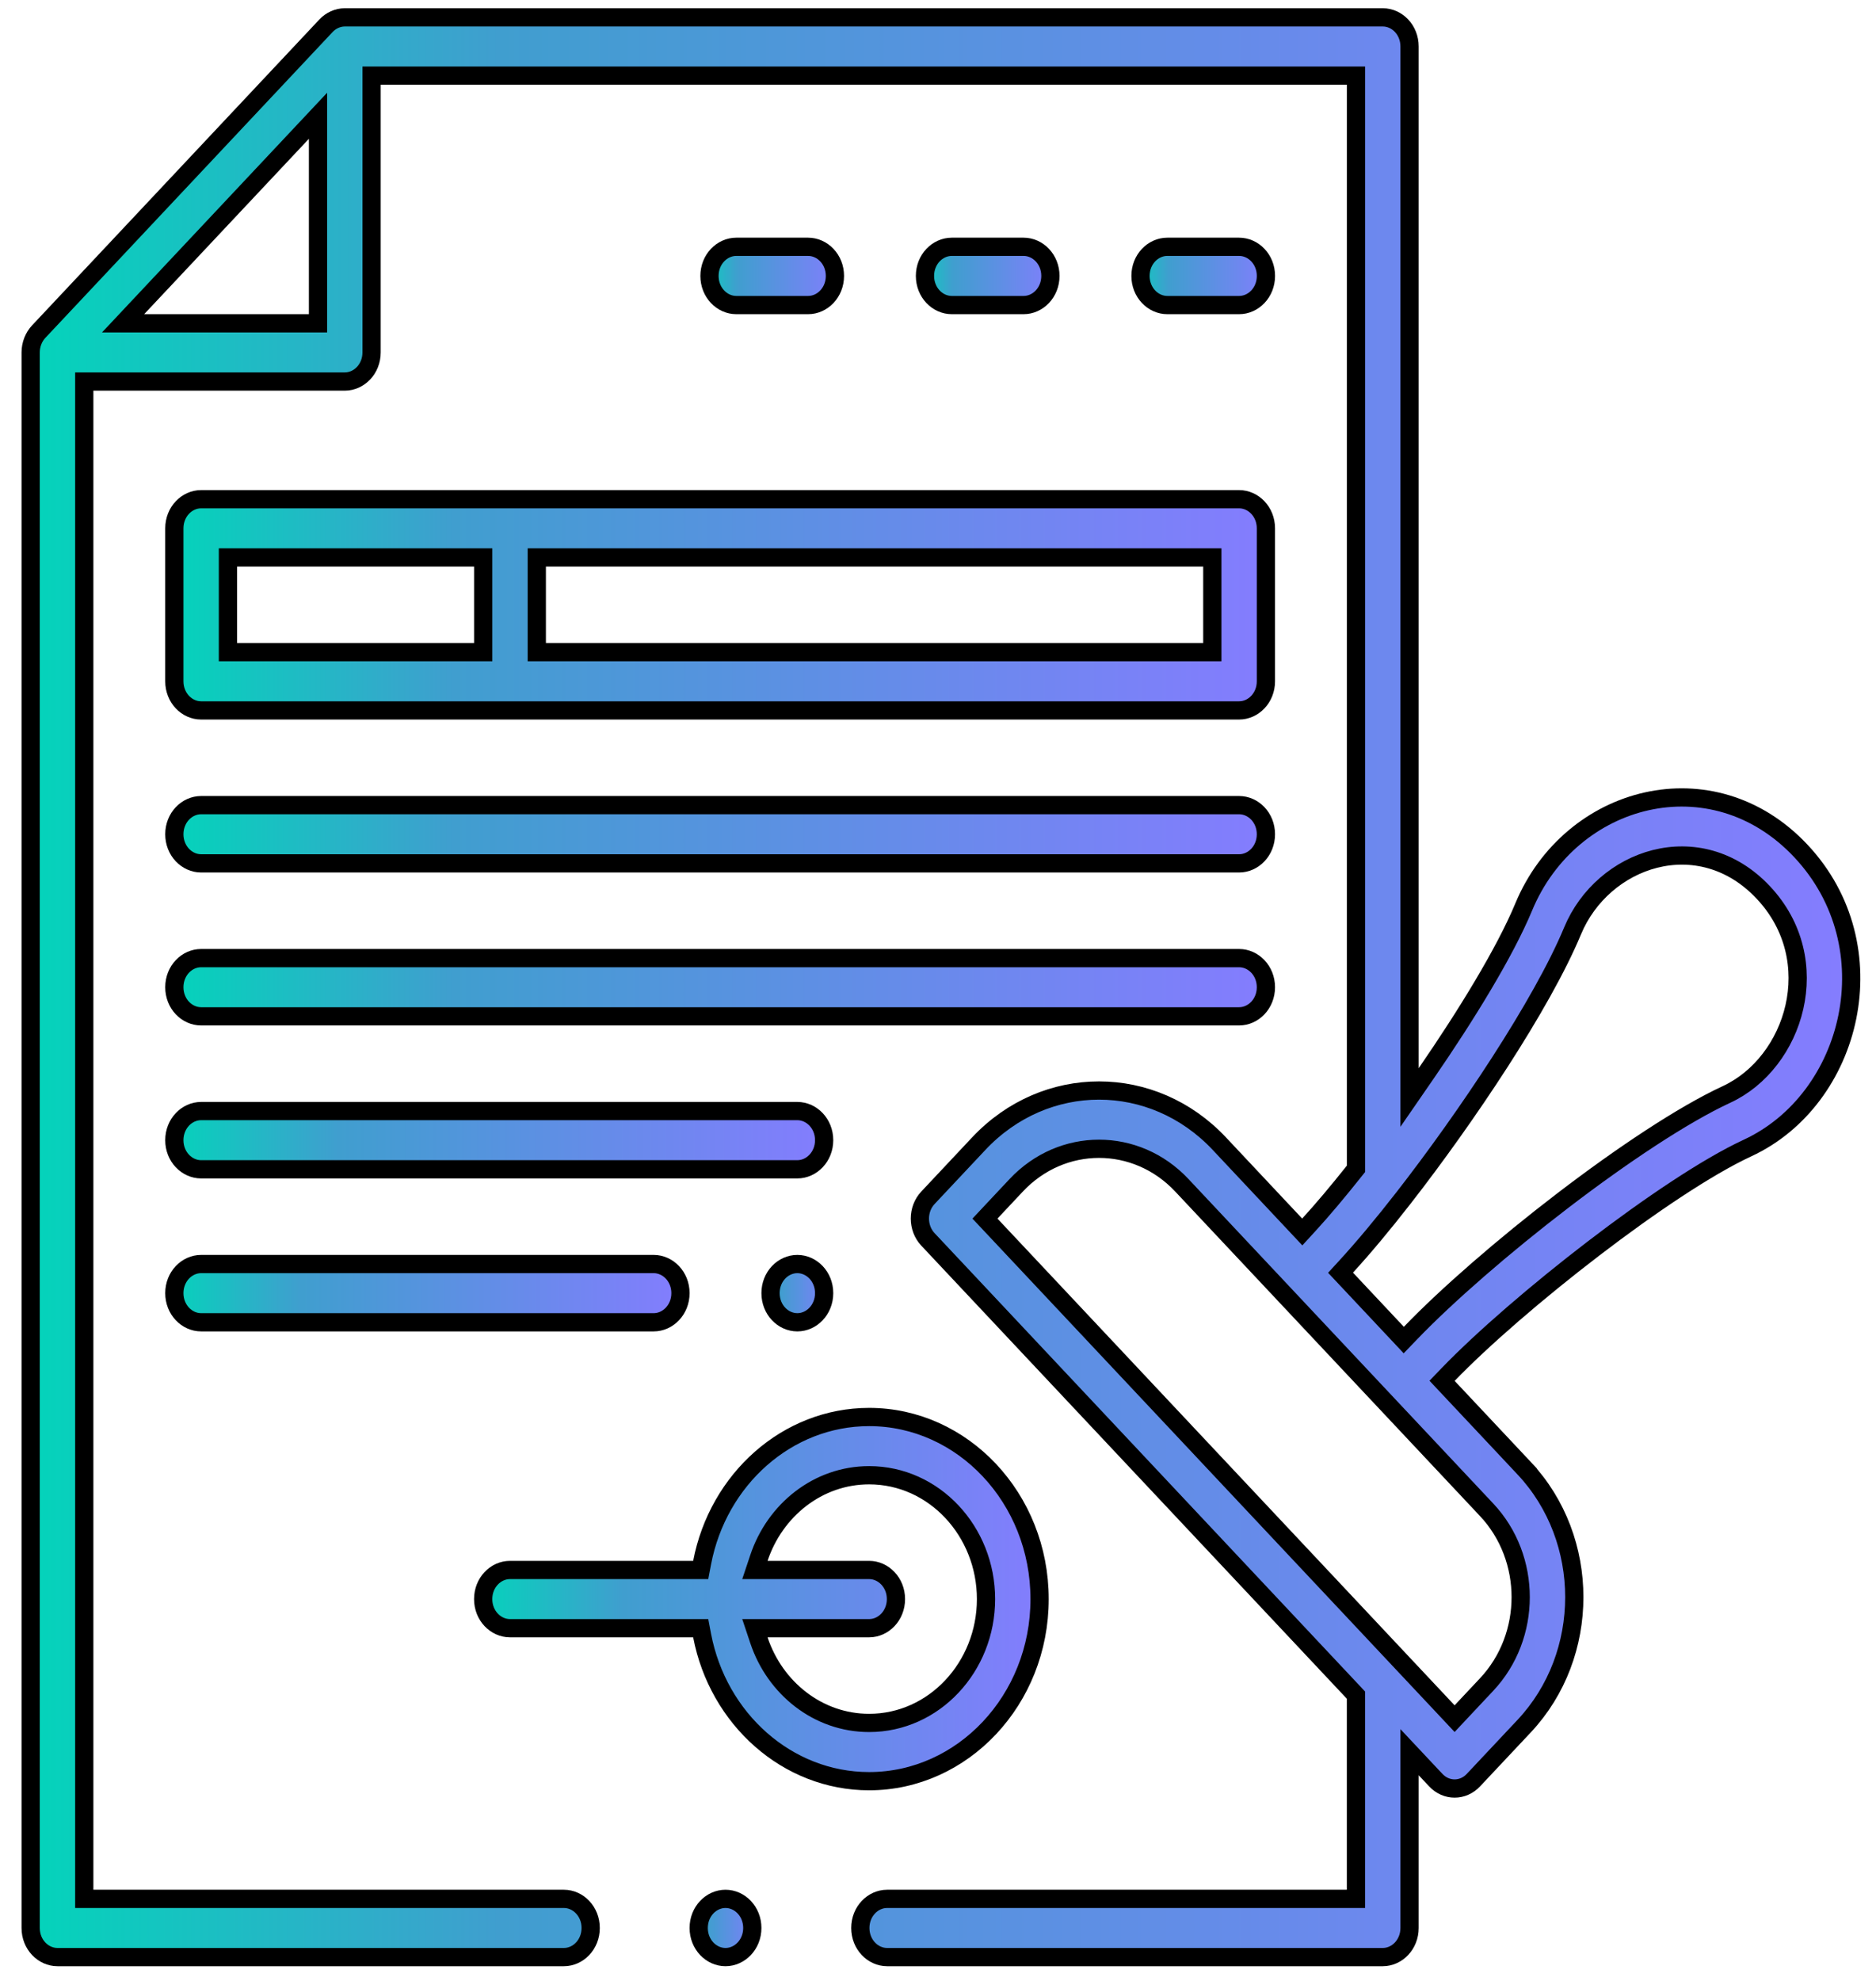 <svg width="72" height="76" viewBox="0 0 72 76" fill="none" xmlns="http://www.w3.org/2000/svg">
<path d="M31.63 49.613C31.63 50.251 31.149 50.731 30.601 50.731C30.053 50.731 29.573 50.251 29.573 49.613C29.573 48.975 30.053 48.496 30.601 48.496C31.149 48.496 31.63 48.975 31.63 49.613Z" fill="url(#paint0_linear_2359_373)" stroke="black" stroke-width="0.7"/>
<path d="M20.952 21.387H20.602V21.737V24.672V25.021H20.952H46.178H46.528V24.672V21.737V21.387H46.178H20.952ZM9.098 21.387H8.748V21.737V24.672V25.021H9.098H18.195H18.545V24.672V21.737V21.387H18.195H9.098ZM6.691 26.139V20.27C6.691 19.632 7.171 19.153 7.719 19.153H47.556C48.104 19.153 48.585 19.632 48.585 20.27V26.139C48.585 26.777 48.104 27.256 47.556 27.256H7.719C7.171 27.256 6.691 26.777 6.691 26.139Z" fill="url(#paint1_linear_2359_373)" stroke="black" stroke-width="0.7"/>
<path d="M47.556 33.124H7.719C7.171 33.124 6.691 32.645 6.691 32.007C6.691 31.369 7.171 30.89 7.719 30.89H47.556C48.104 30.89 48.585 31.369 48.585 32.007C48.585 32.645 48.104 33.124 47.556 33.124Z" fill="url(#paint2_linear_2359_373)" stroke="black" stroke-width="0.7"/>
<path d="M47.556 38.993H7.719C7.171 38.993 6.691 38.514 6.691 37.876C6.691 37.238 7.171 36.759 7.719 36.759H47.556C48.104 36.759 48.585 37.238 48.585 37.876C48.585 38.514 48.104 38.993 47.556 38.993Z" fill="url(#paint3_linear_2359_373)" stroke="black" stroke-width="0.7"/>
<path d="M30.601 44.862H7.719C7.171 44.862 6.691 44.382 6.691 43.745C6.691 43.107 7.171 42.627 7.719 42.627H30.601C31.149 42.627 31.63 43.107 31.63 43.745C31.63 44.382 31.149 44.862 30.601 44.862Z" fill="url(#paint4_linear_2359_373)" stroke="black" stroke-width="0.7"/>
<path d="M25.088 50.731H7.719C7.171 50.731 6.691 50.251 6.691 49.613C6.691 48.975 7.171 48.496 7.719 48.496H25.088C25.635 48.496 26.116 48.975 26.116 49.613C26.116 50.251 25.635 50.731 25.088 50.731Z" fill="url(#paint5_linear_2359_373)" stroke="black" stroke-width="0.7"/>
<path d="M26.947 62.752L26.893 62.468H26.604H19.573C19.025 62.468 18.544 61.989 18.544 61.351C18.544 60.713 19.025 60.234 19.573 60.234H26.604H26.893L26.947 59.95C27.56 56.751 30.215 54.365 33.357 54.365C36.944 54.365 39.899 57.478 39.899 61.351C39.899 65.223 36.944 68.337 33.357 68.337C30.215 68.337 27.56 65.95 26.947 62.752ZM29.127 59.773L28.973 60.234H29.459H33.357C33.905 60.234 34.386 60.713 34.386 61.351C34.386 61.989 33.905 62.468 33.357 62.468H29.459H28.973L29.127 62.929C29.738 64.763 31.393 66.102 33.357 66.102C35.851 66.102 37.843 63.95 37.843 61.351C37.843 58.751 35.851 56.599 33.357 56.599C31.393 56.599 29.738 57.939 29.127 59.773Z" fill="url(#paint6_linear_2359_373)" stroke="black" stroke-width="0.7"/>
<path d="M48.586 10.586C48.586 11.224 48.105 11.704 47.557 11.704H44.8C44.253 11.704 43.772 11.224 43.772 10.586C43.772 9.948 44.253 9.469 44.8 9.469H47.557C48.105 9.469 48.586 9.948 48.586 10.586Z" fill="url(#paint7_linear_2359_373)" stroke="black" stroke-width="0.7"/>
<path d="M40.314 10.586C40.314 11.224 39.833 11.704 39.286 11.704H36.529C35.981 11.704 35.5 11.224 35.5 10.586C35.5 9.948 35.981 9.469 36.529 9.469H39.286C39.833 9.469 40.314 9.948 40.314 10.586Z" fill="url(#paint8_linear_2359_373)" stroke="black" stroke-width="0.7"/>
<path d="M32.044 10.586C32.044 11.224 31.563 11.704 31.015 11.704H28.258C27.711 11.704 27.23 11.224 27.23 10.586C27.23 9.948 27.711 9.469 28.258 9.469H31.015C31.563 9.469 32.044 9.948 32.044 10.586Z" fill="url(#paint9_linear_2359_373)" stroke="black" stroke-width="0.7"/>
<path d="M28.873 73.969C28.873 74.606 28.392 75.086 27.844 75.086C27.297 75.086 26.816 74.606 26.816 73.969C26.816 73.331 27.297 72.852 27.844 72.852C28.392 72.852 28.873 73.331 28.873 73.969Z" fill="url(#paint10_linear_2359_373)" stroke="black" stroke-width="0.7"/>
<path d="M3.234 72.502V72.852H3.584H21.642C22.189 72.852 22.67 73.331 22.67 73.969C22.67 74.607 22.189 75.086 21.642 75.086H2.206C1.658 75.086 1.177 74.607 1.177 73.969V13.521C1.177 13.211 1.298 12.923 1.486 12.723L1.486 12.723L12.513 0.986C12.698 0.789 12.961 0.666 13.233 0.666H53.07C53.618 0.666 54.098 1.145 54.098 1.783V40.982V42.107L54.737 41.181C56.279 38.942 57.759 36.531 58.479 34.798L58.479 34.798C60.276 30.472 65.721 29.032 69.115 32.646L69.115 32.646C72.566 36.319 71.102 42.177 67.07 44.045L67.07 44.045C65.522 44.762 63.303 46.258 61.157 47.901C59.007 49.547 56.901 51.363 55.577 52.736L55.346 52.976L55.574 53.219L58.496 56.329L58.751 56.09L58.496 56.329C61.063 59.062 61.062 63.493 58.496 66.225L56.547 68.299C56.147 68.725 55.507 68.725 55.107 68.299L54.703 67.87L54.098 67.225V68.109V73.969C54.098 74.607 53.617 75.086 53.07 75.086H34.047C33.5 75.086 33.019 74.607 33.019 73.969C33.019 73.331 33.5 72.852 34.047 72.852H51.691H52.041V72.502V65.175V65.036L51.947 64.935L35.613 47.55C35.202 47.112 35.202 46.393 35.613 45.955L37.562 43.88L37.562 43.88C40.118 41.158 44.245 41.16 46.8 43.88L46.8 43.88L49.722 46.991L49.98 47.266L50.235 46.988C50.748 46.428 51.337 45.73 51.966 44.938L52.042 44.843V44.721V3.251V2.901H51.692H14.611H14.261V3.251V13.521C14.261 14.159 13.781 14.638 13.233 14.638H3.584H3.234V14.988V72.502ZM55.572 65.666L55.827 65.938L56.082 65.666L57.056 64.629C58.799 62.774 58.799 59.779 57.056 57.925L45.36 45.476C43.605 43.607 40.756 43.608 39.002 45.475C39.002 45.475 39.002 45.475 39.002 45.475L38.027 46.513L37.802 46.753L38.027 46.992L55.572 65.666ZM53.874 45.951L53.874 45.951C53.072 46.982 52.314 47.886 51.669 48.589L51.449 48.829L51.672 49.066L53.624 51.144L53.876 51.413L54.132 51.147C55.534 49.688 57.721 47.789 59.988 46.055C62.259 44.319 64.584 42.768 66.264 41.989C68.877 40.779 70.124 36.848 67.676 34.242C66.453 32.939 64.903 32.602 63.514 32.954C62.138 33.303 60.932 34.325 60.354 35.716C59.179 38.541 56.259 42.89 53.874 45.951ZM12.205 5.325V4.442L11.6 5.086L5.278 11.814L4.724 12.404H5.533H11.855H12.205V12.054V5.325Z" fill="url(#paint11_linear_2359_373)" stroke="black" stroke-width="0.7"/>
<defs>
<linearGradient id="paint0_linear_2359_373" x1="29.223" y1="49.613" x2="31.98" y2="49.613" gradientUnits="userSpaceOnUse">
<stop stop-color="#02D5BA"/>
<stop offset="0.26" stop-color="#409ECF"/>
<stop offset="1" stop-color="#857CFF"/>
</linearGradient>
<linearGradient id="paint1_linear_2359_373" x1="6.341" y1="23.204" x2="48.935" y2="23.204" gradientUnits="userSpaceOnUse">
<stop stop-color="#02D5BA"/>
<stop offset="0.26" stop-color="#409ECF"/>
<stop offset="1" stop-color="#857CFF"/>
</linearGradient>
<linearGradient id="paint2_linear_2359_373" x1="6.341" y1="32.007" x2="48.935" y2="32.007" gradientUnits="userSpaceOnUse">
<stop stop-color="#02D5BA"/>
<stop offset="0.26" stop-color="#409ECF"/>
<stop offset="1" stop-color="#857CFF"/>
</linearGradient>
<linearGradient id="paint3_linear_2359_373" x1="6.341" y1="37.876" x2="48.935" y2="37.876" gradientUnits="userSpaceOnUse">
<stop stop-color="#02D5BA"/>
<stop offset="0.26" stop-color="#409ECF"/>
<stop offset="1" stop-color="#857CFF"/>
</linearGradient>
<linearGradient id="paint4_linear_2359_373" x1="6.341" y1="43.745" x2="31.98" y2="43.745" gradientUnits="userSpaceOnUse">
<stop stop-color="#02D5BA"/>
<stop offset="0.26" stop-color="#409ECF"/>
<stop offset="1" stop-color="#857CFF"/>
</linearGradient>
<linearGradient id="paint5_linear_2359_373" x1="6.341" y1="49.613" x2="26.466" y2="49.613" gradientUnits="userSpaceOnUse">
<stop stop-color="#02D5BA"/>
<stop offset="0.26" stop-color="#409ECF"/>
<stop offset="1" stop-color="#857CFF"/>
</linearGradient>
<linearGradient id="paint6_linear_2359_373" x1="18.194" y1="61.351" x2="40.249" y2="61.351" gradientUnits="userSpaceOnUse">
<stop stop-color="#02D5BA"/>
<stop offset="0.26" stop-color="#409ECF"/>
<stop offset="1" stop-color="#857CFF"/>
</linearGradient>
<linearGradient id="paint7_linear_2359_373" x1="43.422" y1="10.586" x2="48.936" y2="10.586" gradientUnits="userSpaceOnUse">
<stop stop-color="#02D5BA"/>
<stop offset="0.26" stop-color="#409ECF"/>
<stop offset="1" stop-color="#857CFF"/>
</linearGradient>
<linearGradient id="paint8_linear_2359_373" x1="35.15" y1="10.586" x2="40.664" y2="10.586" gradientUnits="userSpaceOnUse">
<stop stop-color="#02D5BA"/>
<stop offset="0.26" stop-color="#409ECF"/>
<stop offset="1" stop-color="#857CFF"/>
</linearGradient>
<linearGradient id="paint9_linear_2359_373" x1="26.88" y1="10.586" x2="32.394" y2="10.586" gradientUnits="userSpaceOnUse">
<stop stop-color="#02D5BA"/>
<stop offset="0.26" stop-color="#409ECF"/>
<stop offset="1" stop-color="#857CFF"/>
</linearGradient>
<linearGradient id="paint10_linear_2359_373" x1="26.466" y1="73.969" x2="29.223" y2="73.969" gradientUnits="userSpaceOnUse">
<stop stop-color="#02D5BA"/>
<stop offset="0.26" stop-color="#409ECF"/>
<stop offset="1" stop-color="#857CFF"/>
</linearGradient>
<linearGradient id="paint11_linear_2359_373" x1="0.827" y1="37.876" x2="71.4" y2="37.876" gradientUnits="userSpaceOnUse">
<stop stop-color="#02D5BA"/>
<stop offset="0.26" stop-color="#409ECF"/>
<stop offset="1" stop-color="#857CFF"/>
</linearGradient>
</defs>
</svg>
